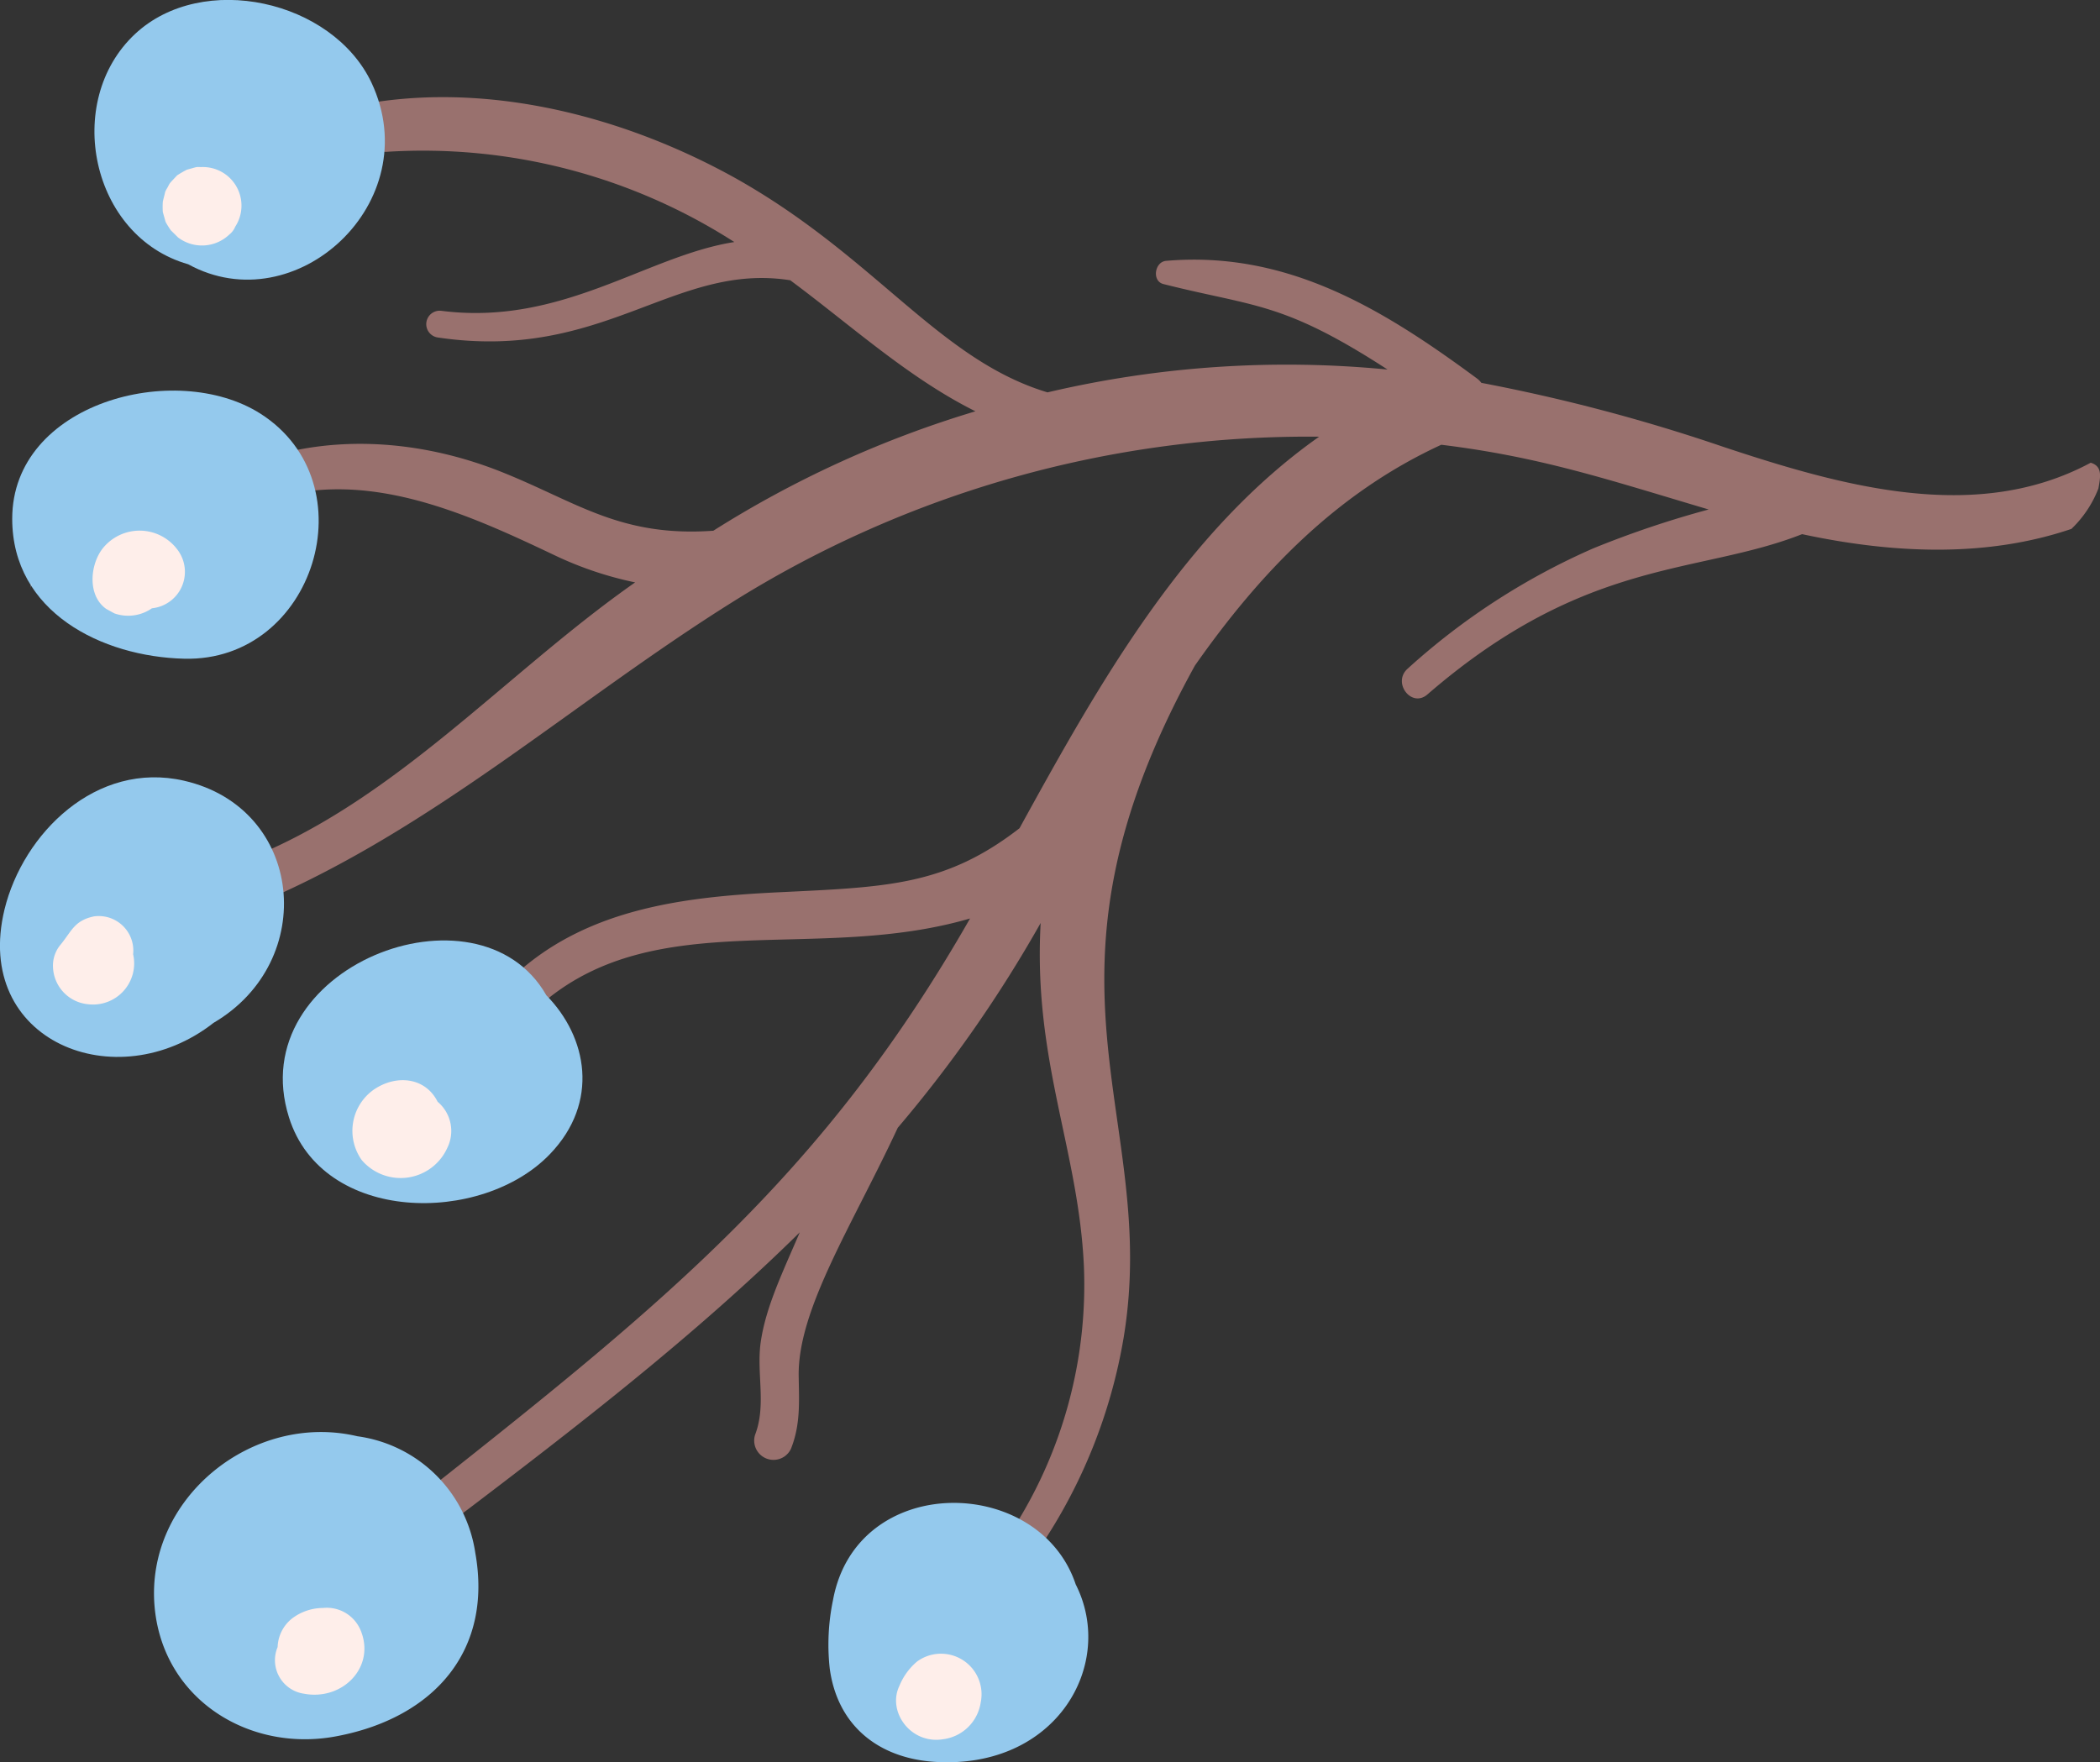 <svg xmlns="http://www.w3.org/2000/svg" viewBox="0 0 171.93 144.3"><rect x="0" y="0" width="171.93" height="144.3" fill="#333333" stroke="none"/><defs><style>.cls-1{fill:#99716e;}.cls-2{fill:#94c9ed;}.cls-3{fill:#feeeea;}</style></defs><g id="Layer_2" data-name="Layer 2"><g id="_11" data-name="11"><path class="cls-1" d="M31.68,12.43a47.17,47.17,0,0,1,28.44,7.39c-7.18,1.12-14.12,6.9-24,5.63a1.1,1.1,0,0,0-.24,2.19c13.55,2,19.32-6.19,28.82-4.69,5,3.71,9.68,8,15.16,10.73a86.74,86.74,0,0,0-21.46,9.78C50.75,44,47.21,41.09,41,38.62c-6.86-2.72-14.59-3.21-21.46-.32a1.66,1.66,0,0,0,1.3,3.06c8.43-3.37,17,.51,24.57,4.11A29,29,0,0,0,52,47.69c-10.68,7.48-19.7,18-32,22.76-3.54,1.39-2.21,5,1.29,3.46C35.53,67.85,47,57.42,60,49.28a88.8,88.8,0,0,1,48-13.52C97,43.5,90,55.93,83.47,67.82c-6.1,4.73-10.89,4.82-19.83,5.25-7.52.37-15.27,1.3-21.15,6.47-1.55,1.36.39,3.89,2,2.54,9.4-7.94,22.37-3.2,34.93-6.87-11.88,20.79-24.8,31.3-44,46.49a1.63,1.63,0,0,0,2,2.57c9.74-7.39,19.43-14.86,28.06-23.36-1.48,3.44-2.79,6.16-3.2,9-.36,2.53.48,5.14-.46,7.58a1.58,1.58,0,0,0,2.94,1.14c.79-2,.66-3.85.63-5.93-.1-5.47,4.4-12.37,8.11-20.35a107.16,107.16,0,0,0,11.7-16.77c-.63,11.25,3.1,18.53,3.54,28.09a37.15,37.15,0,0,1-5.78,21.49c-.91,1.44,1.18,3,2.14,1.6A43.66,43.66,0,0,0,92,109.5c3-18.23-8.59-28.89,5.83-55C103.09,47,109.35,40.4,118,36.42c8.18,1,13.69,2.87,21.89,5.3a80.67,80.67,0,0,0-9.44,3.18,56,56,0,0,0-15.22,9.87c-1.25,1.14.33,3.22,1.63,2.1C129.88,45.6,139,47.1,147.54,43.74c7.6,1.63,15.18,1.9,22.05-.43A9.17,9.17,0,0,0,171.8,40c.18-1,.33-1.82-.63-2.11-9.31,5-20.15,2-30.11-1.31a145.26,145.26,0,0,0-19.78-5.23,1.75,1.75,0,0,0-.36-.36c-7.68-5.67-15.51-10.48-25.45-9.63-.94.08-1.18,1.66-.22,1.9,7.48,1.89,9.75,1.42,18.35,7a85.55,85.55,0,0,0-27.84,1.87C76.83,29.44,71.67,21,60.16,14.56,51.47,9.74,41,6.92,31.08,8.31,28.4,8.69,29,12.61,31.68,12.43Z"/><path class="cls-2" d="M12.66,131.6c.7,7.65,7.9,12,15.07,10.54,7.74-1.52,12.64-6.92,11.18-15a11.3,11.3,0,0,0-9.65-9.53C20.72,115.59,11.85,122.68,12.66,131.6Z"/><path class="cls-2" d="M67.93,136.62c.64,4.75,4.06,7.35,8.57,7.65,10,.65,14.88-8,11.57-14.53-3-9-17.94-9.21-19.87,1.28A17.88,17.88,0,0,0,67.93,136.62Z"/><path class="cls-2" d="M23.66,91.5c2.74,8.72,15.79,8.83,21.37,3,4.07-4.24,3.06-9.58-.3-13C39.16,71.72,19.79,79.22,23.66,91.5Z"/><path class="cls-2" d="M.37,74.47C-2.25,85.27,9.52,90,17.48,83.76c8.62-5.05,7.39-17.58-2.41-19.83C7.88,62.28,1.89,68.24.37,74.47Z"/><path class="cls-2" d="M1,42.48c0,7.63,7.33,11.3,14.09,11.46,10.65.26,15.18-14.36,6.23-20.07C14.35,29.45,1,33,1,42.48Z"/><path class="cls-2" d="M15.41,21.64c8.77,4.82,19.61-5.06,15-14.88C27.2,0,16.58-2.37,11.06,2.78,5.14,8.31,7.44,19.38,15.41,21.64Z"/><path class="cls-3" d="M73.63,138.06c-1,2.09.92,4.79,3.58,4.36a3.57,3.57,0,0,0,3.08-3,3.32,3.32,0,0,0-5.2-3.37A5.15,5.15,0,0,0,73.63,138.06Z"/><path class="cls-3" d="M22.73,134.87a2.77,2.77,0,0,0,2.15,3.82c3.15.6,5.89-2.17,4.65-5.18a3,3,0,0,0-3.08-1.84,4.22,4.22,0,0,0-2.55.87A3.12,3.12,0,0,0,22.73,134.87Z"/><path class="cls-3" d="M29.62,95a4.19,4.19,0,0,0,7-1,3.12,3.12,0,0,0-.79-3.78c-1-2-3.37-2.26-5.22-1A4.13,4.13,0,0,0,29.62,95Z"/><path class="cls-3" d="M4.89,77.44a2.67,2.67,0,0,0-.55,1.79,3.17,3.17,0,0,0,2.84,3,3.37,3.37,0,0,0,3.72-4.09,2.83,2.83,0,0,0-3.21-3.1C6.05,75.39,5.87,76.27,4.89,77.44Z"/><path class="cls-3" d="M2.59,47.73c0,.17-.1.35-.14.54Z"/><path class="cls-3" d="M2.59,47.73l0-.15Z"/><path class="cls-3" d="M8.44,44.87c-1.06,1.3-1.33,3.89.27,5l.66.36a3.41,3.41,0,0,0,3.07-.42A3,3,0,0,0,14.52,45,3.86,3.86,0,0,0,8.44,44.87Z"/><path class="cls-3" d="M13.73,15.33a2.93,2.93,0,0,0-.21.39c0,.06-.19.75-.19.81a6,6,0,0,0,0,.83l.21.75c0,.08.39.68.44.74s.56.55.58.58a3.24,3.24,0,0,0,4.22-.23,1.57,1.57,0,0,0,.48-.64,3.16,3.16,0,0,0-2.76-4.88c-.51,0-.2-.06-1.21.22a9,9,0,0,0-.79.46C13.91,15,13.93,14.92,13.73,15.33Z"/></g></g></svg>